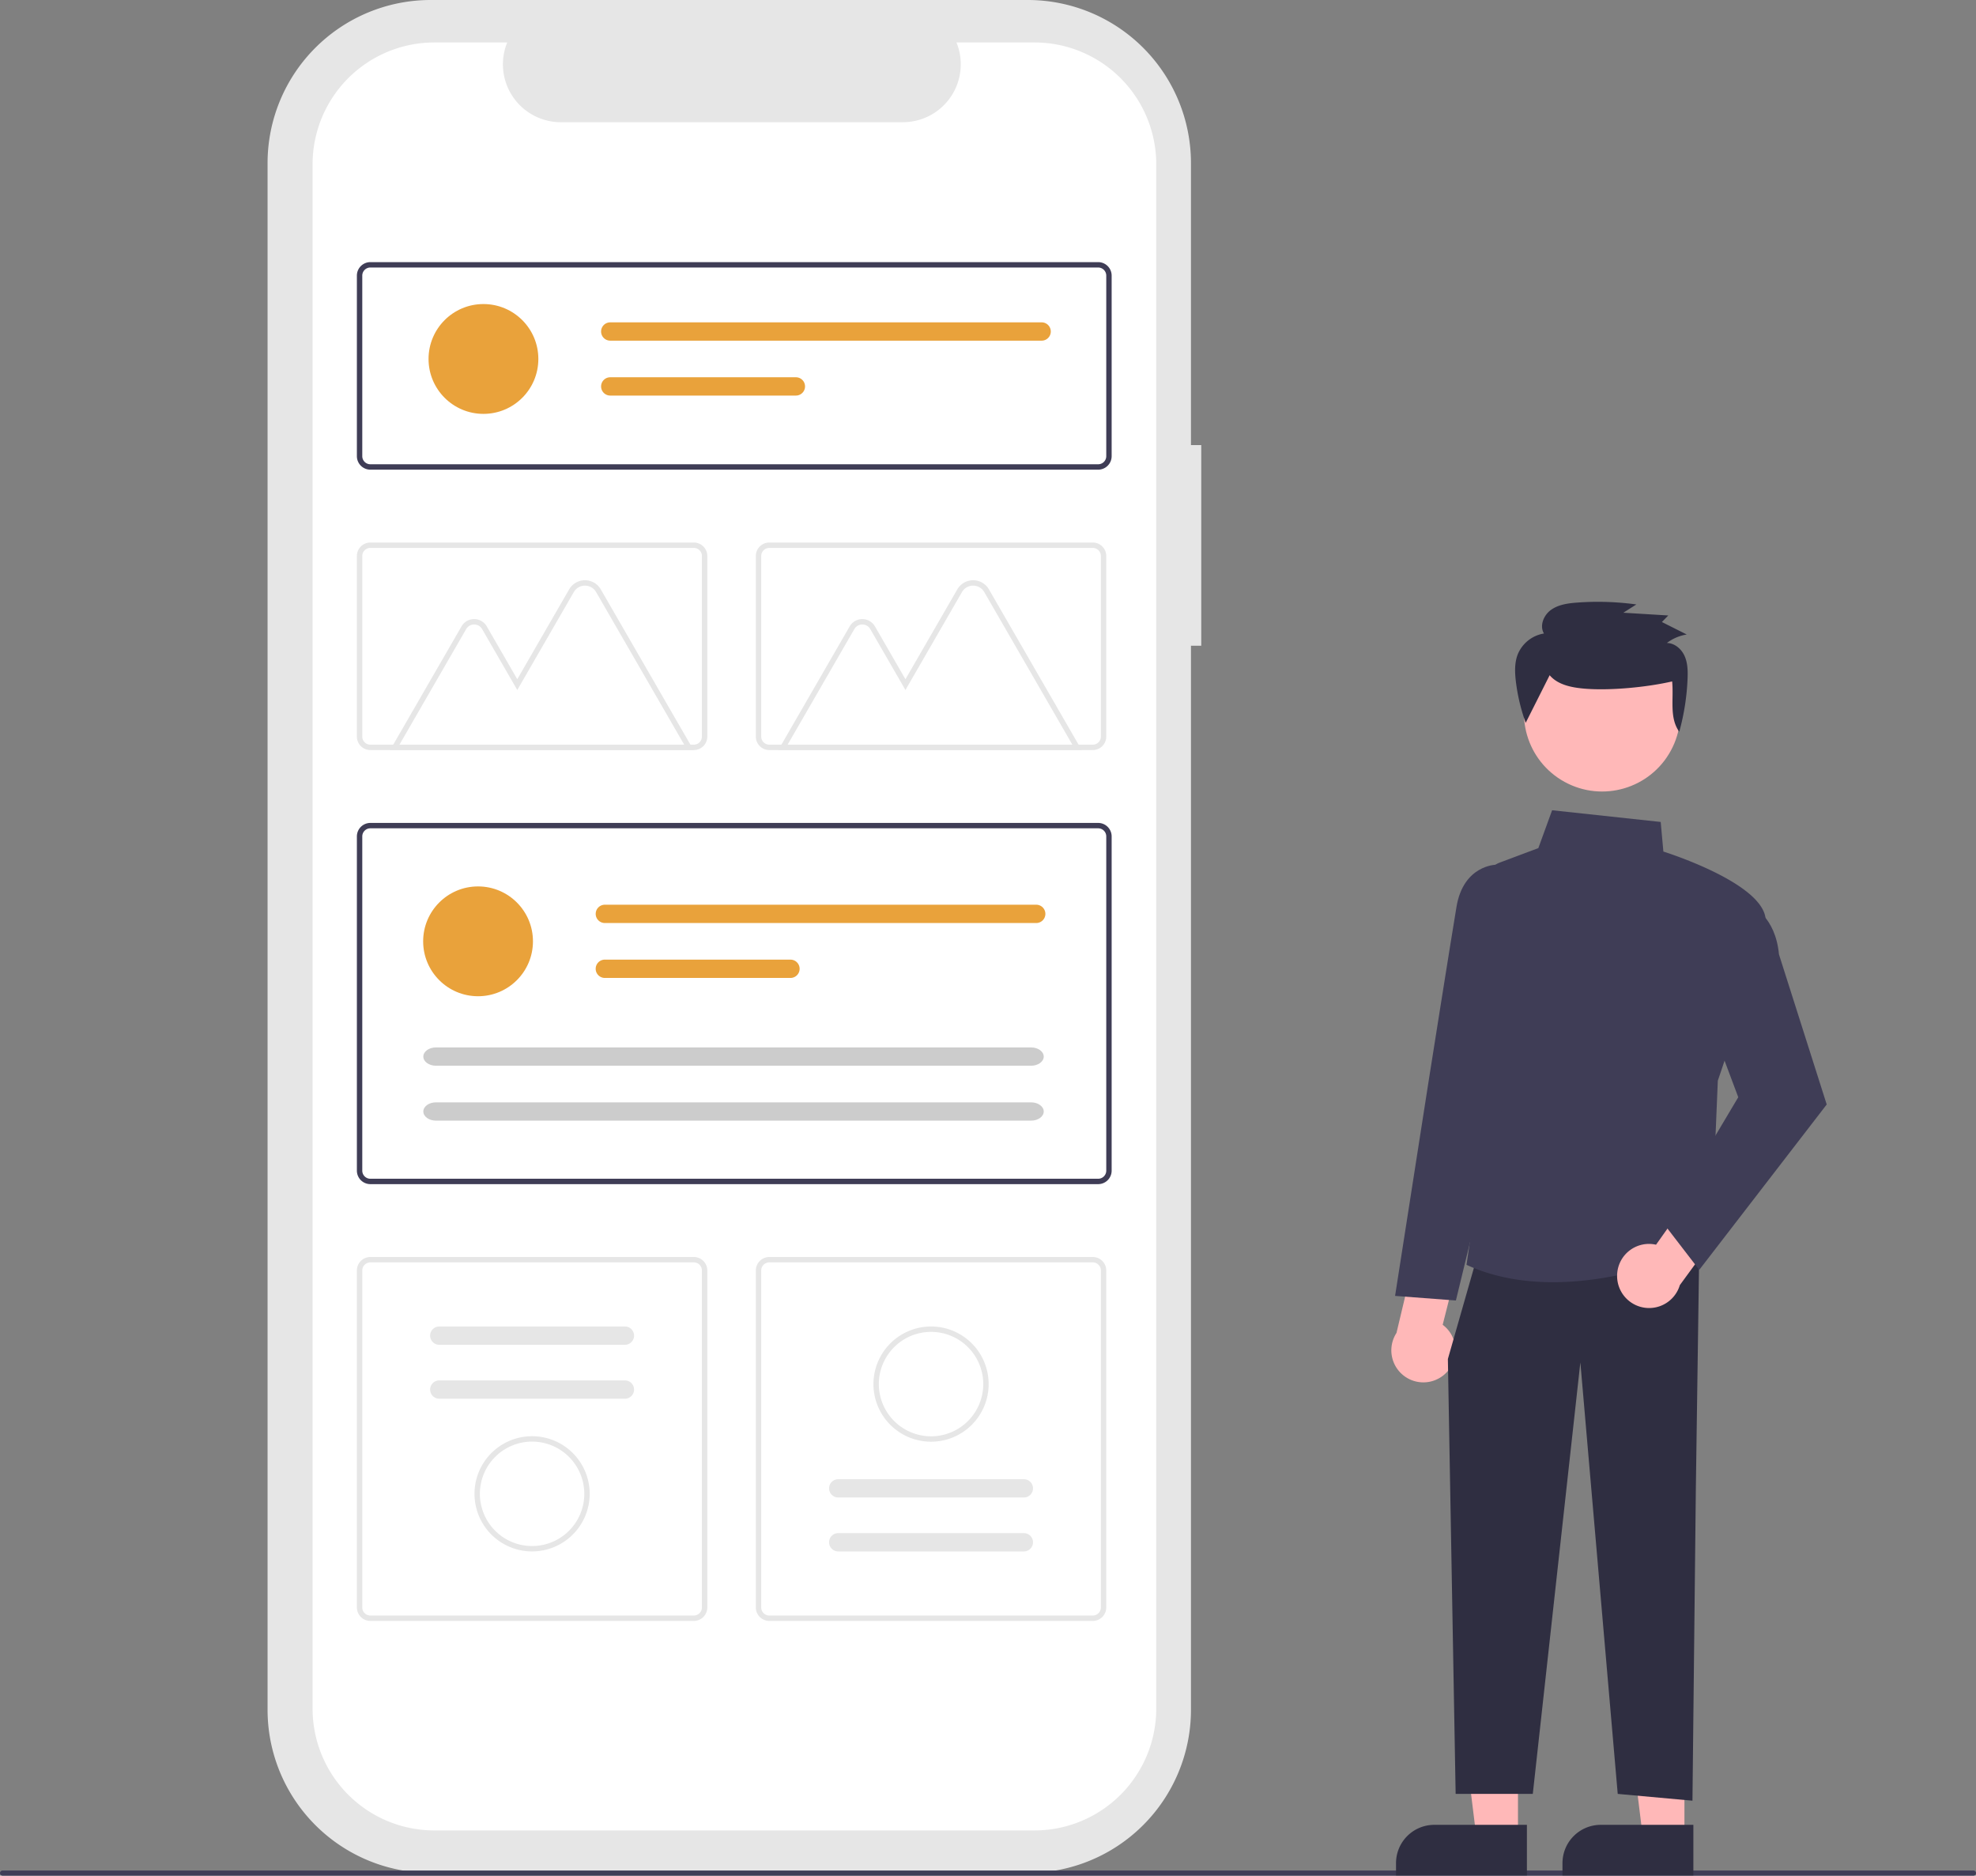 <svg xmlns="http://www.w3.org/2000/svg" data-name="Layer 1" width="768" height="728.858" viewBox="0 0 768 728.858" xmlns:xlink="http://www.w3.org/1999/xlink"><rect x="0" y="0" width="768" height="728.858" fill="#808080" stroke="none"/><path d="M682.884,258.518h-3.999V148.973A63.402,63.402,0,0,0,615.483,85.571H383.397a63.402,63.402,0,0,0-63.402,63.402V749.947A63.402,63.402,0,0,0,383.396,813.349H615.483a63.402,63.402,0,0,0,63.402-63.402V336.494h3.999Z" transform="translate(-216 -85.571)" fill="#e6e6e6"/><path d="M618.041,102.066h-30.295a22.495,22.495,0,0,1-20.827,30.991H433.96A22.495,22.495,0,0,1,413.133,102.066H384.837a47.348,47.348,0,0,0-47.348,47.348V749.506A47.348,47.348,0,0,0,384.837,796.854h233.204a47.348,47.348,0,0,0,47.348-47.348h0V149.414a47.348,47.348,0,0,0-47.348-47.348Z" transform="translate(-216 -85.571)" fill="#fff"/><path d="M983,814.429H217a1,1,0,0,1,0-2H983a1,1,0,0,1,0,2Z" transform="translate(-216 -85.571)" fill="#3f3d56"/><path d="M642.82,268.075H359.946a5.245,5.245,0,0,1-5.238-5.238V192.667a5.245,5.245,0,0,1,5.238-5.238H642.82a5.245,5.245,0,0,1,5.238,5.238v70.169A5.245,5.245,0,0,1,642.82,268.075ZM359.946,189.524a3.146,3.146,0,0,0-3.143,3.143v70.169a3.146,3.146,0,0,0,3.143,3.143H642.82a3.146,3.146,0,0,0,3.143-3.143V192.667a3.146,3.146,0,0,0-3.143-3.143Z" transform="translate(-216 -85.571)" fill="#3f3d56"/><path d="M642.82,545.71H359.946a5.245,5.245,0,0,1-5.238-5.238V410.585a5.245,5.245,0,0,1,5.238-5.238H642.82a5.245,5.245,0,0,1,5.238,5.238V540.471A5.245,5.245,0,0,1,642.82,545.71ZM359.946,407.442a3.146,3.146,0,0,0-3.143,3.143V540.471a3.146,3.146,0,0,0,3.143,3.143H642.82a3.146,3.146,0,0,0,3.143-3.143V410.585a3.146,3.146,0,0,0-3.143-3.143Z" transform="translate(-216 -85.571)" fill="#3f3d56"/><path d="M640.725,377.033h-125.722a5.245,5.245,0,0,1-5.238-5.238V301.626a5.245,5.245,0,0,1,5.238-5.238h125.722a5.245,5.245,0,0,1,5.238,5.238v70.169A5.245,5.245,0,0,1,640.725,377.033ZM515.003,298.483a3.146,3.146,0,0,0-3.143,3.143V371.795a3.146,3.146,0,0,0,3.143,3.143h125.722a3.146,3.146,0,0,0,3.143-3.143v-70.169a3.146,3.146,0,0,0-3.143-3.143Z" transform="translate(-216 -85.571)" fill="#e6e6e6"/><path d="M485.668,715.434h-125.722a5.245,5.245,0,0,1-5.238-5.238V579.261a5.245,5.245,0,0,1,5.238-5.238h125.722a5.245,5.245,0,0,1,5.238,5.238V710.196A5.245,5.245,0,0,1,485.668,715.434Zm-125.722-139.316a3.146,3.146,0,0,0-3.143,3.143V710.196a3.146,3.146,0,0,0,3.143,3.143h125.722a3.146,3.146,0,0,0,3.143-3.143V579.261a3.146,3.146,0,0,0-3.143-3.143Z" transform="translate(-216 -85.571)" fill="#e6e6e6"/><path d="M640.725,715.434h-125.722a5.245,5.245,0,0,1-5.238-5.238V579.261a5.245,5.245,0,0,1,5.238-5.238h125.722a5.245,5.245,0,0,1,5.238,5.238V710.196A5.245,5.245,0,0,1,640.725,715.434Zm-125.722-139.316a3.146,3.146,0,0,0-3.143,3.143V710.196a3.146,3.146,0,0,0,3.143,3.143h125.722a3.146,3.146,0,0,0,3.143-3.143V579.261a3.146,3.146,0,0,0-3.143-3.143Z" transform="translate(-216 -85.571)" fill="#e6e6e6"/><circle cx="185.804" cy="365.787" r="21.338" fill="#e9a23b"/><path d="M451.085,437.133a3.556,3.556,0,0,0,0,7.113H618.745a3.556,3.556,0,0,0,0-7.113Z" transform="translate(-216 -85.571)" fill="#e9a23b"/><path d="M451.085,458.471a3.556,3.556,0,0,0-.015,7.113h72.159a3.556,3.556,0,1,0,0-7.113Z" transform="translate(-216 -85.571)" fill="#e9a23b"/><path d="M385.437,492.585c-2.705,0-4.907,1.596-4.907,3.556s2.201,3.556,4.907,3.556H616.755c2.705,0,4.907-1.596,4.907-3.556s-2.201-3.556-4.907-3.556Z" transform="translate(-216 -85.571)" fill="#ccc"/><path d="M385.437,513.924c-2.705,0-4.907,1.596-4.907,3.556s2.201,3.556,4.907,3.556H616.755c2.705,0,4.907-1.596,4.907-3.556s-2.201-3.556-4.907-3.556Z" transform="translate(-216 -85.571)" fill="#ccc"/><circle cx="187.899" cy="139.488" r="21.338" fill="#e9a23b"/><path d="M453.181,210.834a3.556,3.556,0,0,0,0,7.113H620.84a3.556,3.556,0,1,0,.015-7.113c-.005,0-.01,0-.015,0Z" transform="translate(-216 -85.571)" fill="#e9a23b"/><path d="M453.181,232.172a3.556,3.556,0,0,0,0,7.113h72.144a3.556,3.556,0,1,0,.015-7.113q-.007,0-.015,0Z" transform="translate(-216 -85.571)" fill="#e9a23b"/><path d="M485.557,377.046H367.619l27.755-48.074a5.668,5.668,0,0,1,9.817,0l11.856,20.536,20.16-34.918a7.096,7.096,0,0,1,12.291,0Zm-114.309-2.095H481.928l-34.245-59.313a5,5,0,0,0-8.661,0L417.047,353.7l-13.671-23.679a3.572,3.572,0,0,0-6.187,0Z" transform="translate(-216 -85.571)" fill="#e6e6e6"/><path d="M636.423,377.046H518.485l27.755-48.074a5.668,5.668,0,0,1,9.817,0l11.857,20.536L588.073,314.591a7.096,7.096,0,0,1,12.291,0Zm-114.309-2.095h110.68l-34.245-59.313a5,5,0,0,0-8.661,0l-21.975,38.061-13.671-23.679a3.572,3.572,0,0,0-6.187,0Z" transform="translate(-216 -85.571)" fill="#e6e6e6"/><path d="M485.668,377.033h-125.722a5.245,5.245,0,0,1-5.238-5.238V301.626a5.245,5.245,0,0,1,5.238-5.238h125.722a5.245,5.245,0,0,1,5.238,5.238v70.169A5.245,5.245,0,0,1,485.668,377.033ZM359.946,298.483a3.146,3.146,0,0,0-3.143,3.143V371.795a3.146,3.146,0,0,0,3.143,3.143h125.722a3.146,3.146,0,0,0,3.143-3.143v-70.169a3.146,3.146,0,0,0-3.143-3.143Z" transform="translate(-216 -85.571)" fill="#e6e6e6"/><path d="M386.735,601.024a3.556,3.556,0,1,0,0,7.113H458.879a3.556,3.556,0,0,0,0-7.113Z" transform="translate(-216 -85.571)" fill="#e6e6e6"/><path d="M386.735,621.977a3.556,3.556,0,1,0,0,7.113H458.879a3.556,3.556,0,0,0,0-7.113Z" transform="translate(-216 -85.571)" fill="#e6e6e6"/><path d="M422.807,688.433a22.386,22.386,0,1,1,22.386-22.386h0A22.411,22.411,0,0,1,422.807,688.433Zm0-42.677a20.291,20.291,0,1,0,20.291,20.291h0a20.314,20.314,0,0,0-20.291-20.291Z" transform="translate(-216 -85.571)" fill="#e6e6e6"/><path d="M613.936,688.433a3.556,3.556,0,1,0,0-7.113H541.792a3.556,3.556,0,0,0,0,7.113Z" transform="translate(-216 -85.571)" fill="#e6e6e6"/><path d="M613.936,667.479a3.556,3.556,0,1,0,0-7.113H541.792a3.556,3.556,0,0,0,0,7.113Z" transform="translate(-216 -85.571)" fill="#e6e6e6"/><path d="M577.864,601.024a22.386,22.386,0,1,1-22.386,22.386v-0A22.411,22.411,0,0,1,577.864,601.024Zm0,42.677a20.291,20.291,0,1,0-20.291-20.291v0a20.314,20.314,0,0,0,20.291,20.291Z" transform="translate(-216 -85.571)" fill="#e6e6e6"/><polygon points="589.987 713.726 573.8 713.726 566.1 651.292 589.99 651.293 589.987 713.726" fill="#ffb8b8"/><path d="M557.47,709.101h35.985a0,0,0,0,1,0,0v19.655a0,0,0,0,1,0,0H542.583a0,0,0,0,1,0,0v-4.768A14.887,14.887,0,0,1,557.47,709.101Z" fill="#2f2e41"/><polygon points="654.681 713.726 638.495 713.726 630.794 651.292 654.684 651.293 654.681 713.726" fill="#ffb8b8"/><path d="M622.165,709.101h35.985a0,0,0,0,1,0,0v19.655a0,0,0,0,1,0,0H607.278a0,0,0,0,1,0,0v-4.768A14.887,14.887,0,0,1,622.165,709.101Z" fill="#2f2e41"/><path d="M777.786,619.314a12.38,12.38,0,0,0-1.067-18.954l6.935-27.428-15.64-8.279L758.765,603.524a12.447,12.447,0,0,0,19.022,15.79Z" transform="translate(-216 -85.571)" fill="#ffb8b8"/><polygon points="660.438 485.836 659.118 578.257 657.797 699.724 628.751 697.083 614.228 529.406 595.744 697.083 565.756 697.083 562.736 528.086 573.299 491.117 660.438 485.836" fill="#2f2e41"/><path d="M786.403,577.252l-.425-.192,16.554-113.227-8.416-34.223a7.49,7.49,0,0,1,4.642-8.799l15.142-5.678,5.349-14.711,42.206,4.548,1.038,11.497c4.574,1.467,42.237,14.01,39.638,28.302-2.565,14.107-17.709,58.489-18.478,60.738l-2.652,63.649-.326.163c-.393.196-29.484,14.501-61.088,14.498C808.458,583.817,797.01,582.042,786.403,577.252Z" transform="translate(-216 -85.571)" fill="#3f3d56"/><path d="M758.217,589.137l13.306-85.162c.079-.501,7.952-50.355,10.563-66.02,2.696-16.173,15.216-16.36,15.342-16.36h6.89l8.059,36.265-15.876,72.763-14.647,60.298Z" transform="translate(-216 -85.571)" fill="#3f3d56"/><path d="M844.529,580.732a12.38,12.38,0,0,1,15.115-11.486l16.372-23.073,16.448,6.529-23.578,32.258a12.447,12.447,0,0,1-24.357-4.23Z" transform="translate(-216 -85.571)" fill="#ffb8b8"/><path d="M862.489,560.89l29.109-48.957-11.86-31.625,16.152-43.074.596.256c.391.167,9.568,4.263,10.929,18.93l18.562,58.337L876.438,579.022Z" transform="translate(-216 -85.571)" fill="#3f3d56"/><circle cx="838.699" cy="362.753" r="30.389" transform="translate(-97.891 839.104) rotate(-61.337)" fill="#ffb8b8"/><path d="M818.296,347.951c3.146,3.723,8.47,4.773,13.38,5.204,9.974.875,24.476-.544,34.223-2.794.696,6.742-1.201,14.012,2.77,19.559a90.798,90.798,0,0,0,3.226-20.584c.12-2.986.073-6.075-1.14-8.816s-3.86-5.068-6.907-5.092a17.311,17.311,0,0,1,7.722-3.301l-9.649-4.849,2.478-2.544-17.469-1.069,5.06-3.214a109.715,109.715,0,0,0-22.986-.726c-3.56.262-7.282.763-10.166,2.826s-4.551,6.162-2.76,9.19a13.344,13.344,0,0,0-10.169,8.069c-1.286,3.26-1.168,6.881-.772,10.355a73.399,73.399,0,0,0,3.848,16.281" transform="translate(-216 -85.571)" fill="#2f2e41"/></svg>